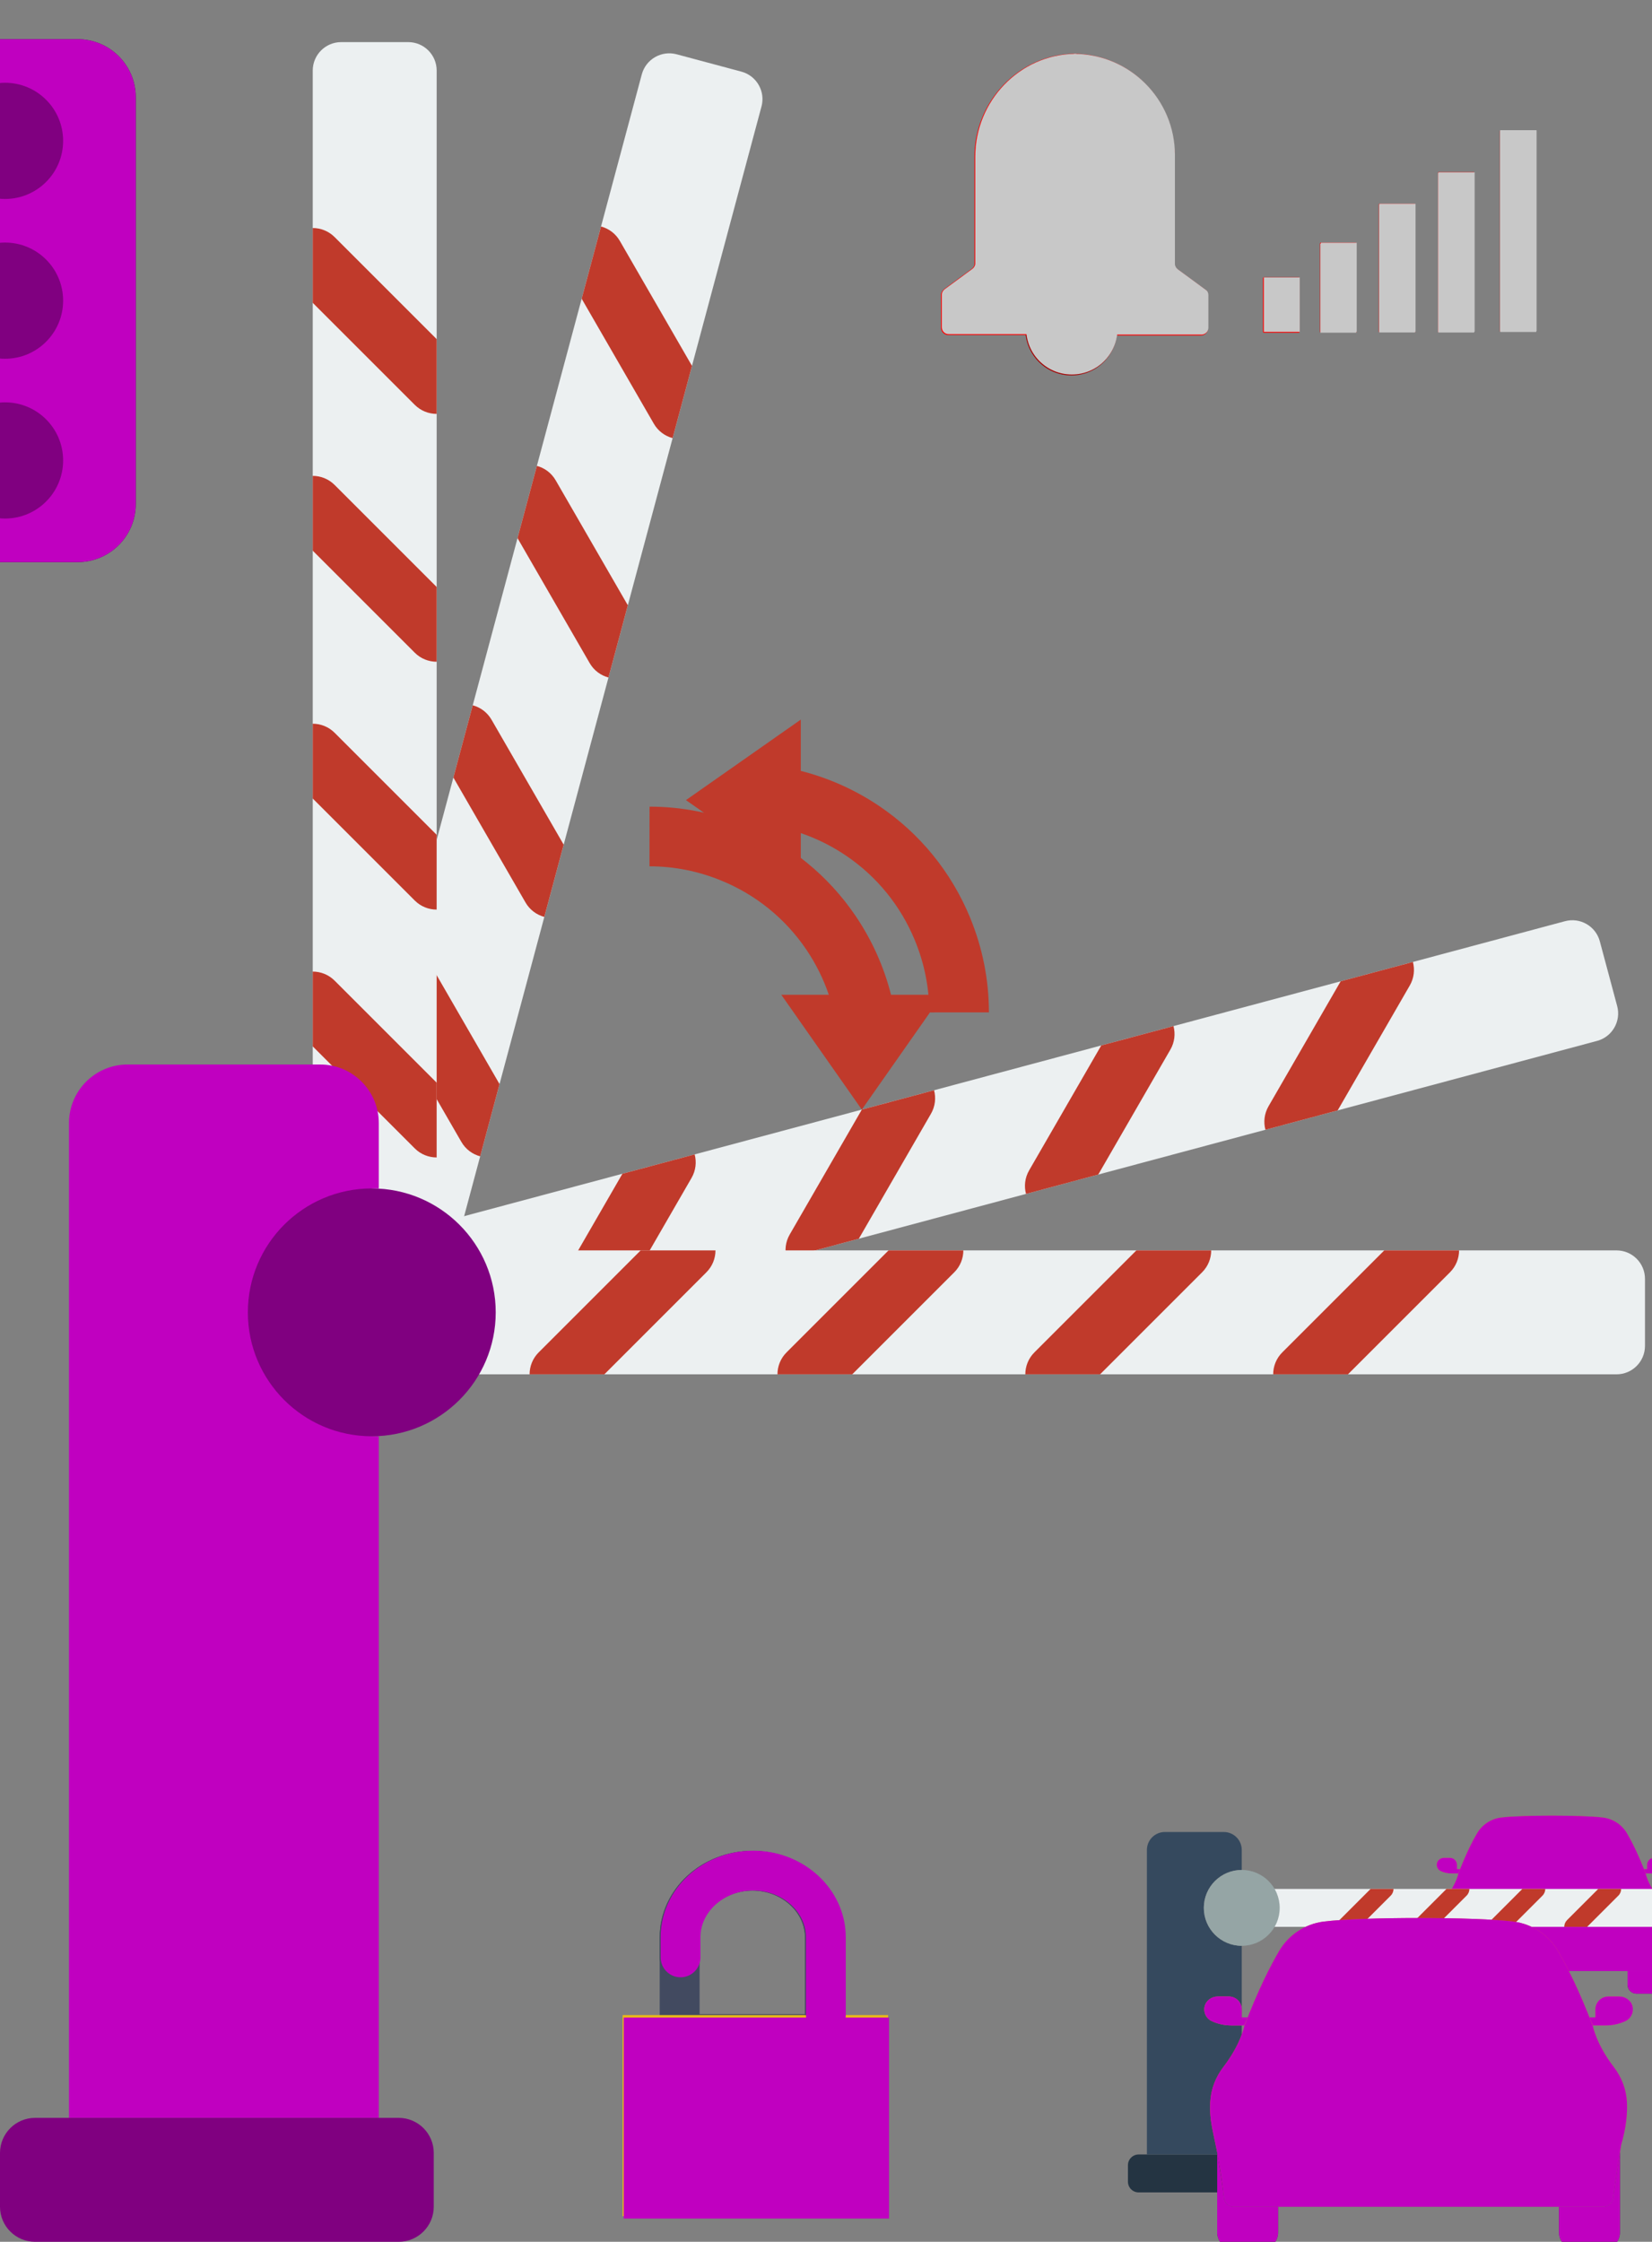 <?xml version="1.0" encoding="UTF-8" standalone="no"?>
<!-- Created with Inkscape (http://www.inkscape.org/) -->

<svg
   xmlns:dc="http://purl.org/dc/elements/1.1/"
   xmlns:cc="http://creativecommons.org/ns#"
   xmlns:rdf="http://www.w3.org/1999/02/22-rdf-syntax-ns#"
   xmlns:svg="http://www.w3.org/2000/svg"
   xmlns="http://www.w3.org/2000/svg"
   xmlns:xlink="http://www.w3.org/1999/xlink"
   xmlns:sodipodi="http://sodipodi.sourceforge.net/DTD/sodipodi-0.dtd"
   xmlns:inkscape="http://www.inkscape.org/namespaces/inkscape"
   width="124.537mm"
   height="169.005mm"
   viewBox="0 0 124.537 169.005"
   version="1.1"
   id="svg8"
   inkscape:version="0.92.4 (5da689c313, 2019-01-14)"
   sodipodi:docname="status.svg">
  <rect x="0" y="0" width="124.537" height="169.005" fill="#808080" stroke="none"/>
  <defs
     id="defs2">
    <linearGradient
       inkscape:collect="always"
       id="linearGradient2460">
      <stop
         style="stop-color:#f05228;stop-opacity:1;"
         offset="0"
         id="stop2456" />
      <stop
         style="stop-color:#f05228;stop-opacity:0;"
         offset="1"
         id="stop2458" />
    </linearGradient>
    <linearGradient
       inkscape:collect="always"
       xlink:href="#linearGradient2460"
       id="linearGradient2462-9-6"
       x1="63.402"
       y1="15.81"
       x2="83.522"
       y2="35.926"
       gradientUnits="userSpaceOnUse"
       gradientTransform="matrix(0.274,0,0,0.274,109.43,51.208)" />
  </defs>
  <sodipodi:namedview
     id="base"
     pagecolor="#ffffff"
     bordercolor="#666666"
     borderopacity="1.0"
     inkscape:pageopacity="0.0"
     inkscape:pageshadow="2"
     inkscape:zoom="1.4"
     inkscape:cx="-58.584564"
     inkscape:cy="275.21573"
     inkscape:document-units="mm"
     inkscape:current-layer="svg8"
     showgrid="false"
     inkscape:window-width="2560"
     inkscape:window-height="1387"
     inkscape:window-x="-8"
     inkscape:window-y="-8"
     inkscape:window-maximized="1"
     fit-margin-top="0"
     fit-margin-left="0"
     fit-margin-right="0"
     fit-margin-bottom="0" />
  <g
     inkscape:groupmode="layer"
     id="layer7"
     inkscape:label="DEFAULT"
     transform="translate(0.529,-2.025)">
    <g
       id="Position closing"
       transform="translate(127.323,-6.422)"
       style="display:inline">
      <path
         id="path1115-4"
         d="m -78.886,69.26 -0.003,4.498 c 1.863,0 3.688,0.365 5.429,1.082 2.609,1.072 4.818,2.868 6.392,5.194 0.72,1.064 1.289,2.209 1.696,3.408 h -3.582 l 6.07,8.657 6.07,-8.657 h -3.868 c -0.532,-2.101 -1.429,-4.106 -2.659,-5.927 -2.069,-3.061 -4.974,-5.424 -8.403,-6.837 -2.286,-0.939 -4.688,-1.418 -7.141,-1.418 z"
         inkscape:connector-curvature="0"
         style="fill:#c03a2b;fill-opacity:1;stroke-width:0.265" />
      <path
         inkscape:connector-curvature="0"
         style="fill:#ecf0f1;stroke-width:0.265"
         d="m -70.447,16.476 -25.438,94.937 -9.024,-2.418 25.438,-94.937 c 0.307,-1.146 1.483,-1.825 2.629,-1.518 l 4.878,1.307 c 1.146,0.307 1.825,1.483 1.518,2.629"
         id="path1355-1-0" />
      <path
         id="path1359-5-20"
         d="m -81.125,26.61 c -0.322,-0.558 -0.84,-0.934 -1.418,-1.088 l -1.459,5.446 5.438,9.42 c 0.322,0.558 0.84,0.934 1.418,1.088 l 1.459,-5.446 z"
         style="fill:#c03a2b;stroke-width:0.265"
         inkscape:connector-curvature="0" />
      <path
         id="path1361-3-2"
         d="m -85.961,44.658 c -0.322,-0.558 -0.84,-0.934 -1.418,-1.088 l -1.459,5.446 5.438,9.42 c 0.322,0.558 0.84,0.934 1.418,1.088 l 1.459,-5.446 z"
         style="fill:#c03a2b;stroke-width:0.265"
         inkscape:connector-curvature="0" />
      <path
         id="path1363-1-9"
         d="m -90.797,62.706 c -0.322,-0.558 -0.84,-0.934 -1.418,-1.088 l -1.459,5.446 5.438,9.42 c 0.322,0.558 0.84,0.934 1.418,1.088 l 1.459,-5.446 z"
         style="fill:#c03a2b;stroke-width:0.265"
         inkscape:connector-curvature="0" />
      <path
         id="path1365-6-1"
         d="m -95.633,80.755 c -0.322,-0.558 -0.84,-0.934 -1.418,-1.088 l -1.459,5.446 5.438,9.42 c 0.322,0.558 0.84,0.934 1.418,1.088 l 1.459,-5.446 z"
         style="fill:#c03a2b;stroke-width:0.265"
         inkscape:connector-curvature="0" />
    </g>
    <g
       id="Position opening"
       style="display:inline"
       transform="translate(134.759,-13.113)">
      <path
         style="fill:#c03a2b;fill-opacity:1;stroke-width:0.265"
         inkscape:connector-curvature="0"
         d="m -60.738,91.46 -4.498,0.003 c 0,-1.863 -0.365,-3.688 -1.082,-5.429 -1.072,-2.609 -2.868,-4.818 -5.194,-6.392 -1.064,-0.72 -2.209,-1.289 -3.408,-1.696 v 3.582 l -8.657,-6.07 8.657,-6.07 v 3.868 c 2.101,0.532 4.106,1.429 5.927,2.659 3.061,2.069 5.424,4.974 6.837,8.403 0.939,2.286 1.418,4.688 1.418,7.141 z"
         id="path1115-4-0" />
      <path
         inkscape:connector-curvature="0"
         style="fill:#ecf0f1;stroke-width:0.265"
         d="m -14.895,93.611 -94.937,25.438 -2.418,-9.024 94.937,-25.438 c 1.146,-0.307 2.322,0.372 2.629,1.518 l 1.307,4.878 c 0.307,1.146 -0.372,2.322 -1.518,2.629"
         id="path1355-1-3-9" />
      <path
         id="path1359-5-2-4"
         d="m -29.01,89.431 c 0.322,-0.558 0.388,-1.195 0.234,-1.772 l -5.446,1.459 -5.438,9.42 c -0.322,0.558 -0.388,1.195 -0.234,1.772 l 5.446,-1.459 z"
         style="fill:#c03a2b;stroke-width:0.265"
         inkscape:connector-curvature="0" />
      <path
         id="path1361-3-4-0"
         d="m -47.058,94.267 c 0.322,-0.558 0.388,-1.195 0.234,-1.772 l -5.446,1.459 -5.438,9.42 c -0.322,0.558 -0.388,1.194 -0.234,1.772 l 5.446,-1.459 z"
         style="fill:#c03a2b;stroke-width:0.265"
         inkscape:connector-curvature="0" />
      <path
         id="path1363-1-0-8"
         d="m -65.107,99.103 c 0.322,-0.558 0.388,-1.195 0.234,-1.772 l -5.446,1.459 -5.438,9.42 c -0.322,0.558 -0.388,1.194 -0.234,1.772 l 5.446,-1.459 z"
         style="fill:#c03a2b;stroke-width:0.265"
         inkscape:connector-curvature="0" />
      <path
         id="path1365-6-8-5"
         d="m -83.155,103.939 c 0.322,-0.558 0.388,-1.194 0.234,-1.772 l -5.446,1.459 -5.438,9.42 c -0.322,0.558 -0.388,1.194 -0.234,1.772 l 5.446,-1.459 z"
         style="fill:#c03a2b;stroke-width:0.265"
         inkscape:connector-curvature="0" />
    </g>
    <g
       style="display:inline"
       id="Position down"
       transform="rotate(90,-4.297,135.157)">
      <path
         inkscape:connector-curvature="0"
         style="fill:#ecf0f1;stroke-width:0.265"
         d="m -33.821,9.529 v 98.286 h -9.342 V 9.528 c 0,-1.186 0.96,-2.147 2.147,-2.147 h 5.05 c 1.186,2.6e-4 2.146,0.96 2.146,2.147"
         id="path1355-1-3" />
      <path
         id="path1359-5-2"
         d="m -41.513,22.08 c -0.455,-0.455 -1.053,-0.684 -1.651,-0.684 v 5.638 l 7.691,7.691 c 0.455,0.455 1.053,0.684 1.651,0.684 v -5.638 z"
         style="fill:#c03a2b;stroke-width:0.265"
         inkscape:connector-curvature="0" />
      <path
         id="path1361-3-4"
         d="m -41.513,40.766 c -0.455,-0.455 -1.053,-0.684 -1.651,-0.684 v 5.638 l 7.691,7.691 c 0.455,0.455 1.053,0.684 1.651,0.684 V 48.457 Z"
         style="fill:#c03a2b;stroke-width:0.265"
         inkscape:connector-curvature="0" />
      <path
         id="path1363-1-0"
         d="m -41.513,59.45 c -0.455,-0.455 -1.053,-0.684 -1.651,-0.684 v 5.638 l 7.691,7.691 c 0.455,0.455 1.053,0.684 1.651,0.684 v -5.638 z"
         style="fill:#c03a2b;stroke-width:0.265"
         inkscape:connector-curvature="0" />
      <path
         id="path1365-6-8"
         d="m -41.513,78.136 c -0.455,-0.455 -1.053,-0.684 -1.651,-0.684 v 5.638 l 7.691,7.691 c 0.455,0.455 1.053,0.684 1.651,0.684 v -5.638 z"
         style="fill:#c03a2b;stroke-width:0.265"
         inkscape:connector-curvature="0" />
    </g>
    <g
       style="display:inline"
       id="Position up"
       transform="translate(66.21,-2.181)">
      <path
         inkscape:connector-curvature="0"
         style="fill:#ecf0f1;stroke-width:0.265"
         d="m -33.821,9.529 v 98.286 h -9.342 V 9.528 c 0,-1.186 0.96,-2.147 2.147,-2.147 h 5.05 c 1.186,2.6e-4 2.146,0.96 2.146,2.147"
         id="path1355-1" />
      <path
         id="path1359-5"
         d="m -41.513,22.08 c -0.455,-0.455 -1.053,-0.684 -1.651,-0.684 v 5.638 l 7.691,7.691 c 0.455,0.455 1.053,0.684 1.651,0.684 v -5.638 z"
         style="fill:#c03a2b;stroke-width:0.265"
         inkscape:connector-curvature="0" />
      <path
         id="path1361-3"
         d="m -41.513,40.766 c -0.455,-0.455 -1.053,-0.684 -1.651,-0.684 v 5.638 l 7.691,7.691 c 0.455,0.455 1.053,0.684 1.651,0.684 V 48.457 Z"
         style="fill:#c03a2b;stroke-width:0.265"
         inkscape:connector-curvature="0" />
      <path
         id="path1363-1"
         d="m -41.513,59.45 c -0.455,-0.455 -1.053,-0.684 -1.651,-0.684 v 5.638 l 7.691,7.691 c 0.455,0.455 1.053,0.684 1.651,0.684 v -5.638 z"
         style="fill:#c03a2b;stroke-width:0.265"
         inkscape:connector-curvature="0" />
      <path
         id="path1365-6"
         d="m -41.513,78.136 c -0.455,-0.455 -1.053,-0.684 -1.651,-0.684 v 5.638 l 7.691,7.691 c 0.455,0.455 1.053,0.684 1.651,0.684 v -5.638 z"
         style="fill:#c03a2b;stroke-width:0.265"
         inkscape:connector-curvature="0" />
    </g>
    <path
       id="Barrier base 1"
       d="m 18.685,100.962 c 0,-5.159 4.183,-9.342 9.342,-9.342 v -4.924 c 0,-2.441 -1.978,-4.419 -4.419,-4.419 H 9.09 c -2.441,0 -4.419,1.978 -4.419,4.419 V 161.688 H 28.028 v -51.384 c -5.159,0 -9.342,-4.183 -9.342,-9.342"
       inkscape:connector-curvature="0"
       style="display:inline;fill:#c000c0" />
    <path
       d="m 27.499,91.619 c -5.159,0 -9.343,4.183 -9.343,9.343 0,5.159 4.183,9.342 9.343,9.342 5.159,0 9.342,-4.183 9.342,-9.342 0,-5.159 -4.183,-9.343 -9.342,-9.343 z M 2.115,161.688 c -1.46,0 -2.644,1.185 -2.644,2.644 v 4.055 c 0,1.46 1.184,2.644 2.644,2.644 H 29.526 c 1.46,0 2.644,-1.184 2.644,-2.644 v -4.055 c 0,-1.46 -1.185,-2.644 -2.644,-2.644 z"
       id="Barrier base 2"
       inkscape:connector-curvature="0"
       style="display:inline;fill:#800080" />
    <g
       transform="matrix(0.772,0,0,0.772,24.355,1.477)"
       id="Alarm5"
       style="display:inline;stroke-width:1.296">
      <path
         id="path1767"
         d="m 67.891,32.862 c 0,2.47 1.992,4.462 4.462,4.462 2.47,0 4.462,-1.992 4.462,-4.462 z"
         style="fill:#a40000;fill-opacity:1;stroke-width:0.086"
         inkscape:connector-curvature="0" />
      <path
         id="path1763"
         d="m 72.644,6.009 c -5.419,0.08 -9.722,4.622 -9.722,10.04 v 10.439 c 0,0.199 -0.12,0.398 -0.279,0.518 l -2.709,1.992 c -0.159,0.12 -0.279,0.319 -0.279,0.518 v 3.187 c 0,0.359 0.279,0.677 0.677,0.677 H 72.803 V 6.009 c -0.04,0 -0.12,0 -0.159,0 z"
         style="fill:#ff0000;fill-opacity:1;stroke-width:0.086"
         inkscape:connector-curvature="0" />
      <path
         id="path1765"
         d="m 85.407,29.039 -2.709,-1.992 c -0.159,-0.12 -0.279,-0.319 -0.279,-0.518 V 15.891 c 0,-5.459 -4.423,-9.881 -9.881,-9.881 V 33.422 h 12.471 c 0.359,0 0.677,-0.279 0.677,-0.677 v -3.187 c 0,-0.199 -0.08,-0.398 -0.279,-0.518 z"
         style="fill:#ff0000;fill-opacity:1;stroke-width:0.086"
         inkscape:connector-curvature="0" />
      <rect
         y="27.843"
         x="91.101"
         height="5.311"
         width="3.506"
         id="rect1895"
         style="fill:#ff0000;fill-opacity:1;fill-rule:evenodd;stroke:none;stroke-width:1.202;stroke-miterlimit:4;stroke-dasharray:none;stroke-opacity:1" />
      <rect
         y="24.453"
         x="96.666"
         height="8.7"
         width="3.506"
         id="rect1895-1"
         style="fill:#ff0000;fill-opacity:1;fill-rule:evenodd;stroke:none;stroke-width:1.253;stroke-miterlimit:4;stroke-dasharray:none;stroke-opacity:1" />
      <rect
         y="20.653"
         x="102.411"
         height="12.479"
         width="3.506"
         id="rect1895-1-4"
         style="fill:#ff0000;fill-opacity:1;fill-rule:evenodd;stroke:none;stroke-width:1.246;stroke-miterlimit:4;stroke-dasharray:none;stroke-opacity:1" />
      <rect
         y="17.578"
         x="108.181"
         height="15.558"
         width="3.506"
         id="rect1895-1-4-9"
         style="fill:#ff0000;fill-opacity:1;fill-rule:evenodd;stroke:none;stroke-width:1.202;stroke-miterlimit:4;stroke-dasharray:none;stroke-opacity:1" />
      <rect
         y="13.477"
         x="114.231"
         height="19.606"
         width="3.506"
         id="rect1895-1-4-9-2"
         style="fill:#ff0000;fill-opacity:1;fill-rule:evenodd;stroke:none;stroke-width:1.202;stroke-miterlimit:4;stroke-dasharray:none;stroke-opacity:1" />
    </g>
    <g
       id="Alarm4"
       transform="matrix(0.772,0,0,0.772,-44.465,9.264)"
       style="display:inline;stroke-width:1.296">
      <path
         id="path1767-2"
         d="m 157.071,22.72 c 0,2.47 1.992,4.462 4.462,4.462 2.47,0 4.462,-1.992 4.462,-4.462 z"
         style="fill:#a40000;fill-opacity:1;stroke-width:0.086"
         inkscape:connector-curvature="0" />
      <path
         id="path1763-0"
         d="m 161.823,-4.133 c -5.419,0.08 -9.722,4.622 -9.722,10.04 v 10.439 c 0,0.199 -0.12,0.398 -0.279,0.518 l -2.709,1.992 c -0.159,0.12 -0.279,0.319 -0.279,0.518 v 3.187 c 0,0.359 0.279,0.677 0.677,0.677 h 12.471 V -4.133 c -0.04,0 -0.12,0 -0.159,0 z"
         style="fill:#ff0000;fill-opacity:1;stroke-width:0.086"
         inkscape:connector-curvature="0" />
      <path
         id="path1765-2"
         d="m 174.586,18.896 -2.709,-1.992 c -0.159,-0.12 -0.279,-0.319 -0.279,-0.518 V 5.748 c 0,-5.459 -4.423,-9.881 -9.881,-9.881 V 23.279 h 12.471 c 0.359,0 0.677,-0.279 0.677,-0.677 v -3.187 c 0,-0.199 -0.08,-0.398 -0.279,-0.518 z"
         style="fill:#ff0000;fill-opacity:1;stroke-width:0.086"
         inkscape:connector-curvature="0" />
      <rect
         y="17.7"
         x="180.281"
         height="5.311"
         width="3.506"
         id="rect1895-14"
         style="fill:#ff0000;fill-opacity:1;fill-rule:evenodd;stroke:none;stroke-width:1.202;stroke-miterlimit:4;stroke-dasharray:none;stroke-opacity:1" />
      <rect
         y="14.31"
         x="185.845"
         height="8.7"
         width="3.506"
         id="rect1895-1-8"
         style="fill:#ff0000;fill-opacity:1;fill-rule:evenodd;stroke:none;stroke-width:1.253;stroke-miterlimit:4;stroke-dasharray:none;stroke-opacity:1" />
      <rect
         y="10.511"
         x="191.59"
         height="12.479"
         width="3.506"
         id="rect1895-1-4-94"
         style="fill:#ff0000;fill-opacity:1;fill-rule:evenodd;stroke:none;stroke-width:1.246;stroke-miterlimit:4;stroke-dasharray:none;stroke-opacity:1" />
      <rect
         y="7.435"
         x="197.361"
         height="15.558"
         width="3.506"
         id="rect1895-1-4-9-6"
         style="fill:#ff0000;fill-opacity:1;fill-rule:evenodd;stroke:none;stroke-width:1.202;stroke-miterlimit:4;stroke-dasharray:none;stroke-opacity:1" />
      <rect
         y="3.335"
         x="203.41"
         height="19.606"
         width="3.506"
         id="rect1895-1-4-9-2-0"
         style="fill:#c8c8c8;fill-opacity:1;fill-rule:evenodd;stroke:none;stroke-width:1.202;stroke-miterlimit:4;stroke-dasharray:none;stroke-opacity:1" />
    </g>
    <g
       id="Alarm3"
       transform="matrix(0.772,0,0,0.772,-44.318,-23.073)"
       style="display:inline;stroke-width:1.296">
      <path
         id="path1767-2-3"
         d="m 156.882,64.675 c 0,2.47 1.992,4.462 4.462,4.462 2.47,0 4.462,-1.992 4.462,-4.462 z"
         style="fill:#a40000;fill-opacity:1;stroke-width:0.086"
         inkscape:connector-curvature="0" />
      <path
         id="path1763-0-3"
         d="m 161.634,37.822 c -5.419,0.08 -9.722,4.622 -9.722,10.04 v 10.439 c 0,0.199 -0.12,0.398 -0.279,0.518 l -2.709,1.992 c -0.159,0.12 -0.279,0.319 -0.279,0.518 v 3.187 c 0,0.359 0.279,0.677 0.677,0.677 h 12.471 V 37.822 c -0.04,0 -0.12,0 -0.159,0 z"
         style="fill:#ff0000;fill-opacity:1;stroke-width:0.086"
         inkscape:connector-curvature="0" />
      <path
         id="path1765-2-0"
         d="m 174.397,60.852 -2.709,-1.992 c -0.159,-0.12 -0.279,-0.319 -0.279,-0.518 V 47.703 c 0,-5.459 -4.423,-9.881 -9.881,-9.881 v 27.412 h 12.471 c 0.359,0 0.677,-0.279 0.677,-0.677 v -3.187 c 0,-0.199 -0.08,-0.398 -0.279,-0.518 z"
         style="fill:#ff0000;fill-opacity:1;stroke-width:0.086"
         inkscape:connector-curvature="0" />
      <rect
         y="59.655"
         x="180.092"
         height="5.311"
         width="3.506"
         id="rect1895-14-1"
         style="fill:#ff0000;fill-opacity:1;fill-rule:evenodd;stroke:none;stroke-width:1.202;stroke-miterlimit:4;stroke-dasharray:none;stroke-opacity:1" />
      <rect
         y="56.266"
         x="185.656"
         height="8.7"
         width="3.506"
         id="rect1895-1-8-4"
         style="fill:#ff0000;fill-opacity:1;fill-rule:evenodd;stroke:none;stroke-width:1.253;stroke-miterlimit:4;stroke-dasharray:none;stroke-opacity:1" />
      <rect
         y="52.466"
         x="191.401"
         height="12.479"
         width="3.506"
         id="rect1895-1-4-94-2"
         style="fill:#ff0000;fill-opacity:1;fill-rule:evenodd;stroke:none;stroke-width:1.246;stroke-miterlimit:4;stroke-dasharray:none;stroke-opacity:1" />
      <rect
         y="49.39"
         x="197.172"
         height="15.558"
         width="3.506"
         id="rect1895-1-4-9-6-9"
         style="fill:#c8c8c8;fill-opacity:1;fill-rule:evenodd;stroke:none;stroke-width:1.202;stroke-miterlimit:4;stroke-dasharray:none;stroke-opacity:1" />
      <rect
         y="45.29"
         x="203.221"
         height="19.606"
         width="3.506"
         id="rect1895-1-4-9-2-0-7"
         style="fill:#c8c8c8;fill-opacity:1;fill-rule:evenodd;stroke:none;stroke-width:1.202;stroke-miterlimit:4;stroke-dasharray:none;stroke-opacity:1" />
    </g>
    <g
       id="Alarm2"
       transform="matrix(0.772,0,0,0.772,-46.215,-54.323)"
       style="display:inline;stroke-width:1.296">
      <path
         id="path1767-2-3-8"
         d="m 159.339,105.118 c 0,2.47 1.992,4.462 4.462,4.462 2.47,0 4.462,-1.992 4.462,-4.462 z"
         style="fill:#a40000;fill-opacity:1;stroke-width:0.086"
         inkscape:connector-curvature="0" />
      <path
         id="path1763-0-3-9"
         d="m 164.091,78.266 c -5.419,0.08 -9.722,4.622 -9.722,10.04 v 10.439 c 0,0.199 -0.12,0.398 -0.279,0.518 l -2.709,1.992 c -0.159,0.12 -0.279,0.319 -0.279,0.518 v 3.187 c 0,0.359 0.279,0.677 0.677,0.677 h 12.471 V 78.266 c -0.04,0 -0.12,0 -0.159,0 z"
         style="fill:#ff0000;fill-opacity:1;stroke-width:0.086"
         inkscape:connector-curvature="0" />
      <path
         id="path1765-2-0-2"
         d="m 176.854,101.295 -2.709,-1.992 c -0.159,-0.12 -0.279,-0.319 -0.279,-0.518 V 88.147 c 0,-5.459 -4.423,-9.881 -9.881,-9.881 v 27.412 h 12.471 c 0.359,0 0.677,-0.279 0.677,-0.677 v -3.187 c 0,-0.199 -0.08,-0.398 -0.279,-0.518 z"
         style="fill:#ff0000;fill-opacity:1;stroke-width:0.086"
         inkscape:connector-curvature="0" />
      <rect
         y="100.099"
         x="182.549"
         height="5.311"
         width="3.506"
         id="rect1895-14-1-2"
         style="fill:#ff0000;fill-opacity:1;fill-rule:evenodd;stroke:none;stroke-width:1.202;stroke-miterlimit:4;stroke-dasharray:none;stroke-opacity:1" />
      <rect
         y="96.709"
         x="188.113"
         height="8.7"
         width="3.506"
         id="rect1895-1-8-4-0"
         style="fill:#ff0000;fill-opacity:1;fill-rule:evenodd;stroke:none;stroke-width:1.253;stroke-miterlimit:4;stroke-dasharray:none;stroke-opacity:1" />
      <rect
         y="92.91"
         x="193.858"
         height="12.479"
         width="3.506"
         id="rect1895-1-4-94-2-9"
         style="fill:#c8c8c8;fill-opacity:1;fill-rule:evenodd;stroke:none;stroke-width:1.246;stroke-miterlimit:4;stroke-dasharray:none;stroke-opacity:1" />
      <rect
         y="89.834"
         x="199.628"
         height="15.558"
         width="3.506"
         id="rect1895-1-4-9-6-9-4"
         style="fill:#c8c8c8;fill-opacity:1;fill-rule:evenodd;stroke:none;stroke-width:1.202;stroke-miterlimit:4;stroke-dasharray:none;stroke-opacity:1" />
      <rect
         y="85.734"
         x="205.678"
         height="19.606"
         width="3.506"
         id="rect1895-1-4-9-2-0-7-5"
         style="fill:#c8c8c8;fill-opacity:1;fill-rule:evenodd;stroke:none;stroke-width:1.202;stroke-miterlimit:4;stroke-dasharray:none;stroke-opacity:1" />
    </g>
    <g
       id="Alarm1"
       transform="matrix(0.772,0,0,0.772,-46.36,-86.951)"
       style="display:inline;stroke-width:1.296">
      <path
         id="path1767-2-3-2"
         d="m 159.528,147.452 c 0,2.47 1.992,4.462 4.462,4.462 2.47,0 4.462,-1.992 4.462,-4.462 z"
         style="fill:#a40000;fill-opacity:1;stroke-width:0.086"
         inkscape:connector-curvature="0" />
      <path
         id="path1763-0-3-0"
         d="m 164.28,120.599 c -5.419,0.08 -9.722,4.622 -9.722,10.04 v 10.439 c 0,0.199 -0.12,0.398 -0.279,0.518 l -2.709,1.992 c -0.159,0.12 -0.279,0.319 -0.279,0.518 v 3.187 c 0,0.359 0.279,0.677 0.677,0.677 h 12.471 v -27.372 c -0.04,0 -0.12,0 -0.159,0 z"
         style="fill:#ff0000;fill-opacity:1;stroke-width:0.086"
         inkscape:connector-curvature="0" />
      <path
         id="path1765-2-0-27"
         d="m 177.043,143.628 -2.709,-1.992 c -0.159,-0.12 -0.279,-0.319 -0.279,-0.518 v -10.638 c 0,-5.459 -4.423,-9.881 -9.881,-9.881 v 27.412 h 12.471 c 0.359,0 0.677,-0.279 0.677,-0.677 v -3.187 c 0,-0.199 -0.08,-0.398 -0.279,-0.518 z"
         style="fill:#ff0000;fill-opacity:1;stroke-width:0.086"
         inkscape:connector-curvature="0" />
      <rect
         y="142.432"
         x="182.738"
         height="5.311"
         width="3.506"
         id="rect1895-14-1-6"
         style="fill:#ff0000;fill-opacity:1;fill-rule:evenodd;stroke:none;stroke-width:1.202;stroke-miterlimit:4;stroke-dasharray:none;stroke-opacity:1" />
      <rect
         y="139.043"
         x="188.302"
         height="8.7"
         width="3.506"
         id="rect1895-1-8-4-4"
         style="fill:#c8c8c8;fill-opacity:1;fill-rule:evenodd;stroke:none;stroke-width:1.253;stroke-miterlimit:4;stroke-dasharray:none;stroke-opacity:1" />
      <rect
         y="135.243"
         x="194.047"
         height="12.479"
         width="3.506"
         id="rect1895-1-4-94-2-0"
         style="fill:#c8c8c8;fill-opacity:1;fill-rule:evenodd;stroke:none;stroke-width:1.246;stroke-miterlimit:4;stroke-dasharray:none;stroke-opacity:1" />
      <rect
         y="132.167"
         x="199.817"
         height="15.558"
         width="3.506"
         id="rect1895-1-4-9-6-9-48"
         style="fill:#c8c8c8;fill-opacity:1;fill-rule:evenodd;stroke:none;stroke-width:1.202;stroke-miterlimit:4;stroke-dasharray:none;stroke-opacity:1" />
      <rect
         y="128.067"
         x="205.867"
         height="19.606"
         width="3.506"
         id="rect1895-1-4-9-2-0-7-56"
         style="fill:#c8c8c8;fill-opacity:1;fill-rule:evenodd;stroke:none;stroke-width:1.202;stroke-miterlimit:4;stroke-dasharray:none;stroke-opacity:1" />
    </g>
    <g
       id="Alarm0"
       transform="matrix(0.772,0,0,0.772,24.416,1.446)"
       style="display:inline;fill:#c8c8c8;fill-opacity:1;stroke-width:1.296">
      <path
         id="path1767-7"
         d="m 67.891,32.862 c 0,2.47 1.992,4.462 4.462,4.462 2.47,0 4.462,-1.992 4.462,-4.462 z"
         style="fill:#c8c8c8;fill-opacity:1;stroke-width:0.086"
         inkscape:connector-curvature="0" />
      <path
         id="path1763-7"
         d="m 72.644,6.009 c -5.419,0.08 -9.722,4.622 -9.722,10.04 v 10.439 c 0,0.199 -0.12,0.398 -0.279,0.518 l -2.709,1.992 c -0.159,0.12 -0.279,0.319 -0.279,0.518 v 3.187 c 0,0.359 0.279,0.677 0.677,0.677 H 72.803 V 6.009 c -0.04,0 -0.12,0 -0.159,0 z"
         style="fill:#c8c8c8;fill-opacity:1;stroke-width:0.086"
         inkscape:connector-curvature="0" />
      <path
         id="path1765-5"
         d="m 85.407,29.039 -2.709,-1.992 c -0.159,-0.12 -0.279,-0.319 -0.279,-0.518 V 15.891 c 0,-5.459 -4.423,-9.881 -9.881,-9.881 V 33.422 h 12.471 c 0.359,0 0.677,-0.279 0.677,-0.677 v -3.187 c 0,-0.199 -0.08,-0.398 -0.279,-0.518 z"
         style="fill:#c8c8c8;fill-opacity:1;stroke-width:0.086"
         inkscape:connector-curvature="0" />
      <rect
         y="27.843"
         x="91.101"
         height="5.311"
         width="3.506"
         id="rect1895-4"
         style="fill:#c8c8c8;fill-opacity:1;fill-rule:evenodd;stroke:none;stroke-width:1.202;stroke-miterlimit:4;stroke-dasharray:none;stroke-opacity:1" />
      <rect
         y="24.453"
         x="96.666"
         height="8.7"
         width="3.506"
         id="rect1895-1-2"
         style="fill:#c8c8c8;fill-opacity:1;fill-rule:evenodd;stroke:none;stroke-width:1.253;stroke-miterlimit:4;stroke-dasharray:none;stroke-opacity:1" />
      <rect
         y="20.653"
         x="102.411"
         height="12.479"
         width="3.506"
         id="rect1895-1-4-8"
         style="fill:#c8c8c8;fill-opacity:1;fill-rule:evenodd;stroke:none;stroke-width:1.246;stroke-miterlimit:4;stroke-dasharray:none;stroke-opacity:1" />
      <rect
         y="17.578"
         x="108.181"
         height="15.558"
         width="3.506"
         id="rect1895-1-4-9-9"
         style="fill:#c8c8c8;fill-opacity:1;fill-rule:evenodd;stroke:none;stroke-width:1.202;stroke-miterlimit:4;stroke-dasharray:none;stroke-opacity:1" />
      <rect
         y="13.477"
         x="114.231"
         height="19.606"
         width="3.506"
         id="rect1895-1-4-9-2-1"
         style="fill:#c8c8c8;fill-opacity:1;fill-rule:evenodd;stroke:none;stroke-width:1.202;stroke-miterlimit:4;stroke-dasharray:none;stroke-opacity:1" />
    </g>
    <g
       id="Lock lock"
       transform="matrix(0.9,0,0,0.895,3.684,16.542)"
       style="display:inline">
      <path
         id="path970-8"
         d="m 52.247,155.115 v -8.149 c 0,-3.086 2.738,-5.61 6.085,-5.61 v 0 c 3.347,0 6.085,2.524 6.085,5.61 v 8.149 z"
         style="fill:none;stroke:#424a60;stroke-width:3.343;stroke-linecap:round;stroke-miterlimit:10;stroke-dasharray:none"
         inkscape:connector-curvature="0" />
      <rect
         id="rect972-1"
         height="16.933"
         width="22.225"
         style="fill:#ebba16;stroke-width:0.59"
         y="153.528"
         x="47.485" />
      <path
         id="path974-7"
         d="m 58.597,164.111 v 0 c -0.873,0 -1.587,-0.714 -1.587,-1.587 v -3.175 c 0,-0.873 0.714,-1.587 1.587,-1.587 v 0 c 0.873,0 1.587,0.714 1.587,1.587 v 3.175 c 0,0.873 -0.714,1.587 -1.587,1.587 z"
         style="fill:#424a60;stroke-width:0.59"
         inkscape:connector-curvature="0" />
    </g>
    <g
       id="Lock unlock"
       transform="matrix(0.9,0,0,0.895,-27.273,16.542)"
       style="display:inline">
      <path
         id="path904-4"
         d="m 86.643,148.67 v -1.703 c 0,-3.086 2.738,-5.61 6.085,-5.61 v 0 c 3.347,0 6.085,2.524 6.085,5.61 v 6.561"
         style="fill:none;stroke:#424a60;stroke-width:3.343;stroke-linecap:round;stroke-miterlimit:10;stroke-dasharray:none"
         inkscape:connector-curvature="0" />
      <rect
         id="rect906-0"
         height="16.933"
         width="22.225"
         style="fill:#ebba16;fill-opacity:1;stroke-width:0.59"
         y="153.528"
         x="81.881" />
      <path
         id="path908-5"
         d="m 92.993,164.111 v 0 c -0.873,0 -1.587,-0.714 -1.587,-1.587 v -3.175 c 0,-0.873 0.714,-1.587 1.587,-1.587 v 0 c 0.873,0 1.587,0.714 1.587,1.587 v 3.175 c 0,0.873 -0.714,1.587 -1.587,1.587 z"
         style="fill:#424a60;stroke-width:0.59"
         inkscape:connector-curvature="0" />
    </g>
    <g
       id="Lock unknown"
       transform="translate(-13.807,-35.454)"
       style="display:inline">
      <path
         id="path904-4-9"
         d="m 64.582,185.044 v -1.524 c 0,-2.761 2.465,-5.02 5.477,-5.02 v 0 c 3.012,0 5.477,2.259 5.477,5.02 v 5.871"
         style="fill:none;stroke:#c000c0;stroke-width:3;stroke-linecap:round"
         inkscape:connector-curvature="0" />
      <rect
         id="rect906-0-9"
         height="15.153"
         width="20.003"
         style="fill:#c000c0;fill-opacity:1;stroke-width:0.529"
         y="189.58"
         x="60.296" />
    </g>
    <g
       id="Traffic light base"
       transform="matrix(0.077,0,0,0.077,-19.862,4.979)"
       style="display:inline">
      <path
         id="Traffic light background"
         style="fill:#292f33"
         d="M 384,455.111 C 384,486.529 358.527,512 327.111,512 H 184.889 C 153.471,512 128,486.527 128,455.111 V 56.889 C 128,25.472 153.472,0 184.889,0 H 327.111 C 358.529,0 384,25.472 384,56.889 Z"
         inkscape:connector-curvature="0" />
      <path
         id="path1011"
         style="fill:#666666"
         d="m 255.978,355.555 c 31.431,0 56.902,25.473 56.902,56.889 0,31.416 -25.473,56.889 -56.902,56.889 -31.416,0 -56.889,-25.473 -56.889,-56.889 0,-31.416 25.473,-56.889 56.889,-56.889"
         inkscape:connector-curvature="0"
         inkscape:label="Traffic light base green" />
      <path
         id="path1013"
         style="fill:#666666"
         d="m 255.978,199.111 c 31.431,0 56.902,25.473 56.902,56.889 0,31.416 -25.473,56.889 -56.902,56.889 -31.416,0 -56.889,-25.473 -56.889,-56.889 0,-31.416 25.473,-56.889 56.889,-56.889"
         inkscape:connector-curvature="0"
         inkscape:label="Traffic light base yellow" />
      <path
         id="path1015"
         style="fill:#666666"
         d="m 255.978,42.666 c 31.431,0 56.902,25.472 56.902,56.889 0,31.417 -25.473,56.889 -56.902,56.889 -31.416,0 -56.889,-25.473 -56.889,-56.889 0,-31.416 25.473,-56.889 56.889,-56.889"
         inkscape:connector-curvature="0"
         inkscape:label="Traffic light base red" />
    </g>
    <path
       inkscape:connector-curvature="0"
       d="m -0.167,8.262 c 2.418,0 4.378,1.96 4.378,4.377 0,2.417 -1.96,4.377 -4.378,4.377 -2.417,0 -4.377,-1.96 -4.377,-4.377 0,-2.417 1.96,-4.377 4.377,-4.377"
       style="display:inline;fill:#dd2e44;stroke-width:0.077"
       id="Traffic light red" />
    <path
       id="Traffic light yellow"
       style="display:inline;fill:#ffcc4d;stroke-width:0.077"
       d="m -0.167,20.299 c 2.418,0 4.378,1.96 4.378,4.377 0,2.417 -1.96,4.377 -4.378,4.377 -2.417,0 -4.377,-1.96 -4.377,-4.377 0,-2.417 1.96,-4.377 4.377,-4.377"
       inkscape:connector-curvature="0" />
    <path
       id="Traffic light green"
       style="display:inline;fill:#77b255;stroke-width:0.077"
       d="m -0.167,32.336 c 2.418,0 4.378,1.96 4.378,4.377 0,2.417 -1.96,4.377 -4.378,4.377 -2.417,0 -4.377,-1.96 -4.377,-4.377 0,-2.417 1.96,-4.377 4.377,-4.377"
       inkscape:connector-curvature="0" />
    <g
       id="Traffic light unknown"
       transform="matrix(0.077,0,0,0.077,-19.862,4.979)"
       style="display:inline">
      <path
         id="Traffic light background-2"
         style="fill:#c000c0;fill-opacity:1"
         d="M 384,455.111 C 384,486.529 358.527,512 327.111,512 H 184.889 C 153.471,512 128,486.527 128,455.111 V 56.889 C 128,25.472 153.472,0 184.889,0 H 327.111 C 358.529,0 384,25.472 384,56.889 Z"
         inkscape:connector-curvature="0"
         inkscape:label="Traffic light background unknown" />
      <path
         id="Traffic light green-9"
         style="fill:#800080;fill-opacity:1"
         d="m 255.978,355.555 c 31.431,0 56.902,25.473 56.902,56.889 0,31.416 -25.473,56.889 -56.902,56.889 -31.416,0 -56.889,-25.473 -56.889,-56.889 0,-31.416 25.473,-56.889 56.889,-56.889"
         inkscape:connector-curvature="0"
         inkscape:label="Traffic light green unknown" />
      <path
         id="Traffic light yellow-3"
         style="fill:#800080;fill-opacity:1"
         d="m 255.978,199.111 c 31.431,0 56.902,25.473 56.902,56.889 0,31.416 -25.473,56.889 -56.902,56.889 -31.416,0 -56.889,-25.473 -56.889,-56.889 0,-31.416 25.473,-56.889 56.889,-56.889"
         inkscape:connector-curvature="0"
         inkscape:label="Traffic light yellow unknown" />
      <path
         id="Traffic light red-3"
         style="fill:#800080;fill-opacity:1"
         d="m 255.978,42.666 c 31.431,0 56.902,25.472 56.902,56.889 0,31.417 -25.473,56.889 -56.902,56.889 -31.416,0 -56.889,-25.473 -56.889,-56.889 0,-31.416 25.473,-56.889 56.889,-56.889"
         inkscape:connector-curvature="0"
         inkscape:label="Traffic light red unknown" />
    </g>
    <g
       id="Loop input"
       transform="matrix(0.035,0,0,0.035,108.271,135.897)"
       style="display:inline">
      <path
         id="path2-2"
         d="m 475.613,299.086 c -0.729,-14.739 -6.206,-28.858 -15.205,-40.572 -20.294,-26.422 -24.25,-47.399 -24.25,-47.399 -15.934,-41.751 -30.099,-69.57 -40.51,-87.226 -10.954,-18.541 -29.898,-31.03 -51.262,-33.776 -42.961,-5.554 -177.23,-5.554 -220.191,0 -21.349,2.762 -40.293,15.251 -51.247,33.776 -10.411,17.656 -24.56,45.475 -40.51,87.226 0,0 -3.956,20.977 -24.25,47.399 -8.983,11.714 -14.476,25.833 -15.189,40.572 -1.536,31.977 7.727,39.005 16.012,111.368 0.652,5.694 5.461,9.976 11.202,9.976 h 428.203 c 5.741,0 10.55,-4.298 11.202,-9.976 2.327,-20.294 9.232,-61.456 9.232,-61.456 6.049,-20.464 7.368,-37.143 6.763,-49.912 z"
         style="fill:#e95353"
         inkscape:connector-curvature="0" />
      <path
         id="path4-8"
         d="m 427.143,209.44 c -12.567,-31.449 -25.383,-58.911 -38.136,-80.803 -9.666,-16.555 -26.717,-28.113 -45.583,-30.642 -43.055,-5.71 -175.476,-5.663 -218.221,0 -18.866,2.529 -35.918,14.088 -45.584,30.642 -12.924,22.171 -25.91,50.005 -38.291,80.803 128.403,10.1 257.396,10.1 385.815,0 z"
         style="fill:#168de2"
         inkscape:connector-curvature="0" />
      <path
         id="path6-6"
         d="m 408.913,245.807 c -4.903,1.536 -9.464,3.693 -13.281,5.834 -6.951,3.879 -14.088,7.494 -21.535,10.318 -12.35,4.686 -14.445,11.683 -14.445,11.683 -0.372,0.481 -0.729,0.962 -1.071,1.458 -9.371,13.917 2.932,32.442 19.549,30.084 24.033,-3.398 43.83,-10.364 53.884,-14.398 5.756,-2.312 10.255,-7.121 11.729,-13.157 0.14,-0.574 0.264,-1.148 0.372,-1.707 3.694,-19.921 -15.855,-36.15 -35.202,-30.115 z"
         style="fill:#ffffff"
         inkscape:connector-curvature="0" />
      <path
         id="path8-1"
         d="m 434.591,357.315 h -26.733 c -4.018,0 -6.035,4.856 -3.196,7.711 l 26.733,26.733 c 2.839,2.839 7.711,0.822 7.711,-3.196 v -26.733 c -0.001,-2.498 -2.018,-4.515 -4.515,-4.515 z"
         style="fill:#ffe21f"
         inkscape:connector-curvature="0" />
      <path
         id="path10-7"
         d="m 459.616,410.423 c -0.652,5.71 -5.477,10.007 -11.217,10.007 h -51.433 v 29.851 c 0,10.566 8.564,19.146 19.146,19.146 h 32.303 c 10.566,0 19.146,-8.564 19.146,-19.146 v -93.448 c -2.126,12.94 -6.253,38.804 -7.945,53.59 z"
         style="fill:#454545"
         inkscape:connector-curvature="0" />
      <path
         id="path12-9"
         d="m 482.176,188.541 c -1.552,-6.951 -8.083,-11.667 -15.205,-11.667 h -12.909 c -8.27,0 -14.972,6.703 -14.972,14.972 v 9.2 h -6.842 l 3.925,9.325 h 15.05 c 7.789,0 15.5,-1.676 22.575,-4.918 6.376,-2.917 9.945,-9.899 8.378,-16.912 z"
         style="fill:#ed6262"
         inkscape:connector-curvature="0" />
      <circle
         id="circle14"
         r="18.82"
         cy="269.918"
         cx="417.384"
         style="fill:#ffbd49" />
      <circle
         id="circle16"
         r="13.824"
         cy="284.766"
         cx="379.527"
         style="fill:#ffdb6f" />
      <polygon
         id="polygon18"
         points="336.021,292.963 160.452,292.963 138.839,255.324 357.634,255.324 "
         style="fill:#6f6f6f"
         transform="translate(-13.931,29.458)" />
      <path
         id="path20"
         d="m 110.014,275.1 c -0.326,-0.496 -0.683,-0.977 -1.071,-1.458 0,0 -2.095,-6.997 -14.445,-11.683 -7.447,-2.824 -14.569,-6.439 -21.535,-10.318 -3.832,-2.141 -8.378,-4.298 -13.281,-5.834 -19.332,-6.051 -38.896,10.193 -35.219,30.115 0.109,0.574 0.233,1.133 0.357,1.707 1.474,6.035 5.973,10.845 11.729,13.157 10.054,4.034 29.851,11 53.9,14.398 16.632,2.358 28.936,-16.167 19.565,-30.084 z"
         style="fill:#ffffff"
         inkscape:connector-curvature="0" />
      <path
         id="path22"
         d="m 60.753,357.315 h -26.733 c -2.498,0 -4.515,2.017 -4.515,4.515 v 26.733 c 0,4.018 4.872,6.035 7.711,3.196 l 26.733,-26.733 c 2.839,-2.839 0.822,-7.711 -3.196,-7.711 z"
         style="fill:#ffe21f"
         inkscape:connector-curvature="0" />
      <path
         id="path24"
         d="m 412.295,403.969 c -27.834,-48.159 -59.842,-46.654 -59.842,-46.654 h -236.311 c 0,0 -31.992,-1.505 -59.842,46.654 H 8.188 l 0.59,6.206 c 0.543,5.834 5.415,10.256 11.248,10.256 h 428.56 c 5.834,0 10.705,-4.422 11.249,-10.255 l 0.59,-6.206 z"
         style="fill:#777777"
         inkscape:connector-curvature="0" />
      <path
         id="path26"
         d="m 20.212,420.446 c -5.741,0 -10.566,-4.313 -11.217,-10.007 -1.691,-14.786 -5.834,-40.665 -7.944,-53.589 v 93.448 c 0,10.566 8.564,19.146 19.146,19.146 h 32.302 c 10.566,0 19.146,-8.564 19.146,-19.146 v -29.851 h -51.433 z"
         style="fill:#454545"
         inkscape:connector-curvature="0" />
      <path
         id="path28"
         d="m 29.505,201.046 v -9.2 c 0,-8.27 -6.703,-14.972 -14.957,-14.972 H 1.64 c -7.121,0 -13.653,4.717 -15.205,11.667 -1.567,6.997 2.017,13.995 8.378,16.896 7.09,3.243 14.786,4.918 22.575,4.918 h 15.05 l 3.925,-9.325 h -6.858 z"
         style="fill:#ed6262"
         inkscape:connector-curvature="0" />
      <circle
         id="circle30"
         r="18.82"
         cy="269.918"
         cx="51.211"
         style="fill:#ffbd49" />
      <circle
         id="circle32"
         r="13.824"
         cy="284.766"
         cx="89.099"
         style="fill:#ffdb6f" />
      <path
         style="fill:#6f6f6f"
         d="m 334.363,370.487 h -200.115 c -3.134,0 -5.663,2.544 -5.663,5.663 0,3.134 2.529,5.663 5.663,5.663 h 200.099 c 3.134,0 5.663,-2.544 5.663,-5.663 0.016,-3.134 -2.529,-5.663 -5.647,-5.663 z"
         id="path34"
         inkscape:connector-curvature="0" />
      <path
         style="fill:#6f6f6f"
         d="m 334.363,393.093 h -200.115 c -3.134,0 -5.663,2.544 -5.663,5.663 0,3.134 2.529,5.663 5.663,5.663 h 200.099 c 3.134,0 5.663,-2.544 5.663,-5.663 0.016,-3.134 -2.529,-5.663 -5.647,-5.663 z"
         id="path36"
         inkscape:connector-curvature="0" />
      <path
         id="path40"
         d="m 406.167,161.467 v 1.939 c 0,7.804 -6.408,14.057 -14.367,13.731 -7.339,-0.465 -12.955,-7.028 -12.955,-14.522 v -27.834 c 0,-6.563 -5.461,-11.559 -12.024,-11.388 -0.155,0 -0.155,0 -0.31,0 0,0 0,0 -0.155,0 -6.563,-0.155 -12.024,4.841 -12.024,11.388 v 25.181 c 0,7.804 -6.718,14.057 -14.522,13.576 -7.339,-0.31 -12.955,-7.028 -12.955,-14.367 v -21.892 c 0,-6.563 -5.461,-12.024 -12.179,-12.024 h -0.931 c -6.253,0 -11.404,5.151 -11.404,11.404 v 28.47 c 0,7.804 -6.563,14.041 -14.522,13.731 -7.339,-0.465 -12.8,-7.028 -12.8,-14.522 v -38.168 c 0,-6.082 -5.306,-11.233 -11.559,-10.768 h -0.931 c -6.408,0 -11.543,5.151 -11.543,11.404 v 39.021 c 0,7.494 -6.082,13.731 -13.731,13.731 -7.339,0 -13.421,-5.927 -13.576,-13.265 v -32.752 c 0,-7.494 -5.616,-14.041 -12.955,-14.522 -7.959,-0.31 -14.367,5.927 -14.367,13.731 l -0.155,30.255 c 0,7.804 -6.392,14.041 -14.367,13.731 -7.199,-0.45 -12.66,-6.78 -12.878,-13.948 v -35.501 c 0,-7.37 -5.539,-13.964 -12.909,-14.398 -7.897,-0.341 -14.414,5.88 -14.414,13.7 v 37.19 c -0.217,7.618 -6.609,13.684 -14.445,13.374 -7.339,-0.465 -12.8,-7.028 -12.8,-14.522 v -27.85 c 0,-6.563 -5.616,-11.559 -12.179,-11.388 -0.155,0 -0.155,0 -0.155,0 -0.155,0 -0.155,0 -0.155,0 -6.718,-0.155 -12.179,4.841 -12.179,11.388 v 25.181 c 0,7.804 -6.563,14.057 -14.367,13.576 -6.796,-0.264 -11.854,-5.942 -12.722,-12.521 -7.215,14.941 -14.367,31.123 -21.318,48.407 128.403,10.116 257.412,10.116 385.815,0 -6.921,-17.33 -13.934,-33.311 -20.962,-47.957 z"
         style="fill:#3aa2eb"
         inkscape:connector-curvature="0" />
    </g>
    <g
       id="Loop input unknown"
       transform="matrix(0.035,0,0,0.035,108.271,135.897)"
       style="display:inline;fill:#c000c0;fill-opacity:1">
      <path
         id="path2-2-3"
         d="m 475.613,299.086 c -0.729,-14.739 -6.206,-28.858 -15.205,-40.572 -20.294,-26.422 -24.25,-47.399 -24.25,-47.399 -15.934,-41.751 -30.099,-69.57 -40.51,-87.226 -10.954,-18.541 -29.898,-31.03 -51.262,-33.776 -42.961,-5.554 -177.23,-5.554 -220.191,0 -21.349,2.762 -40.293,15.251 -51.247,33.776 -10.411,17.656 -24.56,45.475 -40.51,87.226 0,0 -3.956,20.977 -24.25,47.399 -8.983,11.714 -14.476,25.833 -15.189,40.572 -1.536,31.977 7.727,39.005 16.012,111.368 0.652,5.694 5.461,9.976 11.202,9.976 h 428.203 c 5.741,0 10.55,-4.298 11.202,-9.976 2.327,-20.294 9.232,-61.456 9.232,-61.456 6.049,-20.464 7.368,-37.143 6.763,-49.912 z"
         style="fill:#c000c0;fill-opacity:1"
         inkscape:connector-curvature="0" />
      <path
         id="path4-8-8"
         d="m 427.143,209.44 c -12.567,-31.449 -25.383,-58.911 -38.136,-80.803 -9.666,-16.555 -26.717,-28.113 -45.583,-30.642 -43.055,-5.71 -175.476,-5.663 -218.221,0 -18.866,2.529 -35.918,14.088 -45.584,30.642 -12.924,22.171 -25.91,50.005 -38.291,80.803 128.403,10.1 257.396,10.1 385.815,0 z"
         style="fill:#c000c0;fill-opacity:1"
         inkscape:connector-curvature="0" />
      <path
         id="path6-6-1"
         d="m 408.913,245.807 c -4.903,1.536 -9.464,3.693 -13.281,5.834 -6.951,3.879 -14.088,7.494 -21.535,10.318 -12.35,4.686 -14.445,11.683 -14.445,11.683 -0.372,0.481 -0.729,0.962 -1.071,1.458 -9.371,13.917 2.932,32.442 19.549,30.084 24.033,-3.398 43.83,-10.364 53.884,-14.398 5.756,-2.312 10.255,-7.121 11.729,-13.157 0.14,-0.574 0.264,-1.148 0.372,-1.707 3.694,-19.921 -15.855,-36.15 -35.202,-30.115 z"
         style="fill:#c000c0;fill-opacity:1"
         inkscape:connector-curvature="0" />
      <path
         id="path8-1-35"
         d="m 434.591,357.315 h -26.733 c -4.018,0 -6.035,4.856 -3.196,7.711 l 26.733,26.733 c 2.839,2.839 7.711,0.822 7.711,-3.196 v -26.733 c -0.001,-2.498 -2.018,-4.515 -4.515,-4.515 z"
         style="fill:#c000c0;fill-opacity:1"
         inkscape:connector-curvature="0" />
      <path
         id="path10-7-9"
         d="m 459.616,410.423 c -0.652,5.71 -5.477,10.007 -11.217,10.007 h -51.433 v 29.851 c 0,10.566 8.564,19.146 19.146,19.146 h 32.303 c 10.566,0 19.146,-8.564 19.146,-19.146 v -93.448 c -2.126,12.94 -6.253,38.804 -7.945,53.59 z"
         style="fill:#c000c0;fill-opacity:1"
         inkscape:connector-curvature="0" />
      <path
         id="path12-9-6"
         d="m 482.176,188.541 c -1.552,-6.951 -8.083,-11.667 -15.205,-11.667 h -12.909 c -8.27,0 -14.972,6.703 -14.972,14.972 v 9.2 h -6.842 l 3.925,9.325 h 15.05 c 7.789,0 15.5,-1.676 22.575,-4.918 6.376,-2.917 9.945,-9.899 8.378,-16.912 z"
         style="fill:#c000c0;fill-opacity:1"
         inkscape:connector-curvature="0" />
      <circle
         id="circle14-2"
         r="18.82"
         cy="269.918"
         cx="417.384"
         style="fill:#c000c0;fill-opacity:1" />
      <circle
         id="circle16-3"
         r="13.824"
         cy="284.766"
         cx="379.527"
         style="fill:#c000c0;fill-opacity:1" />
      <polygon
         id="polygon18-8"
         points="357.634,255.324 336.021,292.963 160.452,292.963 138.839,255.324 "
         style="fill:#c000c0;fill-opacity:1"
         transform="translate(-13.931,29.458)" />
      <path
         id="path20-7"
         d="m 110.014,275.1 c -0.326,-0.496 -0.683,-0.977 -1.071,-1.458 0,0 -2.095,-6.997 -14.445,-11.683 -7.447,-2.824 -14.569,-6.439 -21.535,-10.318 -3.832,-2.141 -8.378,-4.298 -13.281,-5.834 -19.332,-6.051 -38.896,10.193 -35.219,30.115 0.109,0.574 0.233,1.133 0.357,1.707 1.474,6.035 5.973,10.845 11.729,13.157 10.054,4.034 29.851,11 53.9,14.398 16.632,2.358 28.936,-16.167 19.565,-30.084 z"
         style="fill:#c000c0;fill-opacity:1"
         inkscape:connector-curvature="0" />
      <path
         id="path22-4"
         d="m 60.753,357.315 h -26.733 c -2.498,0 -4.515,2.017 -4.515,4.515 v 26.733 c 0,4.018 4.872,6.035 7.711,3.196 l 26.733,-26.733 c 2.839,-2.839 0.822,-7.711 -3.196,-7.711 z"
         style="fill:#c000c0;fill-opacity:1"
         inkscape:connector-curvature="0" />
      <path
         id="path24-52"
         d="m 412.295,403.969 c -27.834,-48.159 -59.842,-46.654 -59.842,-46.654 h -236.311 c 0,0 -31.992,-1.505 -59.842,46.654 H 8.188 l 0.59,6.206 c 0.543,5.834 5.415,10.256 11.248,10.256 h 428.56 c 5.834,0 10.705,-4.422 11.249,-10.255 l 0.59,-6.206 z"
         style="fill:#c000c0;fill-opacity:1"
         inkscape:connector-curvature="0" />
      <path
         id="path26-9"
         d="m 20.212,420.446 c -5.741,0 -10.566,-4.313 -11.217,-10.007 -1.691,-14.786 -5.834,-40.665 -7.944,-53.589 v 93.448 c 0,10.566 8.564,19.146 19.146,19.146 h 32.302 c 10.566,0 19.146,-8.564 19.146,-19.146 v -29.851 h -51.433 z"
         style="fill:#c000c0;fill-opacity:1"
         inkscape:connector-curvature="0" />
      <path
         id="path28-8"
         d="m 29.505,201.046 v -9.2 c 0,-8.27 -6.703,-14.972 -14.957,-14.972 H 1.64 c -7.121,0 -13.653,4.717 -15.205,11.667 -1.567,6.997 2.017,13.995 8.378,16.896 7.09,3.243 14.786,4.918 22.575,4.918 h 15.05 l 3.925,-9.325 h -6.858 z"
         style="fill:#c000c0;fill-opacity:1"
         inkscape:connector-curvature="0" />
      <circle
         id="circle30-9"
         r="18.82"
         cy="269.918"
         cx="51.211"
         style="fill:#c000c0;fill-opacity:1" />
      <circle
         id="circle32-9"
         r="13.824"
         cy="284.766"
         cx="89.099"
         style="fill:#c000c0;fill-opacity:1" />
      <path
         style="fill:#c000c0;fill-opacity:1"
         d="m 334.363,370.487 h -200.115 c -3.134,0 -5.663,2.544 -5.663,5.663 0,3.134 2.529,5.663 5.663,5.663 h 200.099 c 3.134,0 5.663,-2.544 5.663,-5.663 0.016,-3.134 -2.529,-5.663 -5.647,-5.663 z"
         id="path34-0"
         inkscape:connector-curvature="0" />
      <path
         style="fill:#c000c0;fill-opacity:1"
         d="m 334.363,393.093 h -200.115 c -3.134,0 -5.663,2.544 -5.663,5.663 0,3.134 2.529,5.663 5.663,5.663 h 200.099 c 3.134,0 5.663,-2.544 5.663,-5.663 0.016,-3.134 -2.529,-5.663 -5.647,-5.663 z"
         id="path36-2"
         inkscape:connector-curvature="0" />
      <path
         id="path40-5"
         d="m 406.167,161.467 v 1.939 c 0,7.804 -6.408,14.057 -14.367,13.731 -7.339,-0.465 -12.955,-7.028 -12.955,-14.522 v -27.834 c 0,-6.563 -5.461,-11.559 -12.024,-11.388 -0.155,0 -0.155,0 -0.31,0 0,0 0,0 -0.155,0 -6.563,-0.155 -12.024,4.841 -12.024,11.388 v 25.181 c 0,7.804 -6.718,14.057 -14.522,13.576 -7.339,-0.31 -12.955,-7.028 -12.955,-14.367 v -21.892 c 0,-6.563 -5.461,-12.024 -12.179,-12.024 h -0.931 c -6.253,0 -11.404,5.151 -11.404,11.404 v 28.47 c 0,7.804 -6.563,14.041 -14.522,13.731 -7.339,-0.465 -12.8,-7.028 -12.8,-14.522 v -38.168 c 0,-6.082 -5.306,-11.233 -11.559,-10.768 h -0.931 c -6.408,0 -11.543,5.151 -11.543,11.404 v 39.021 c 0,7.494 -6.082,13.731 -13.731,13.731 -7.339,0 -13.421,-5.927 -13.576,-13.265 v -32.752 c 0,-7.494 -5.616,-14.041 -12.955,-14.522 -7.959,-0.31 -14.367,5.927 -14.367,13.731 l -0.155,30.255 c 0,7.804 -6.392,14.041 -14.367,13.731 -7.199,-0.45 -12.66,-6.78 -12.878,-13.948 v -35.501 c 0,-7.37 -5.539,-13.964 -12.909,-14.398 -7.897,-0.341 -14.414,5.88 -14.414,13.7 v 37.19 c -0.217,7.618 -6.609,13.684 -14.445,13.374 -7.339,-0.465 -12.8,-7.028 -12.8,-14.522 v -27.85 c 0,-6.563 -5.616,-11.559 -12.179,-11.388 -0.155,0 -0.155,0 -0.155,0 -0.155,0 -0.155,0 -0.155,0 -6.718,-0.155 -12.179,4.841 -12.179,11.388 v 25.181 c 0,7.804 -6.563,14.057 -14.367,13.576 -6.796,-0.264 -11.854,-5.942 -12.722,-12.521 -7.215,14.941 -14.367,31.123 -21.318,48.407 128.403,10.116 257.412,10.116 385.815,0 -6.921,-17.33 -13.934,-33.311 -20.962,-47.957 z"
         style="fill:#c000c0;fill-opacity:1"
         inkscape:connector-curvature="0" />
    </g>
    <g
       transform="matrix(0.081,0,0,0.081,84.501,132.906)"
       id="Loop barrier"
       style="display:inline">
      <path
         style="fill:#243442"
         d="M 113.593,424.725 H 9.993 C 4.476,424.725 0,420.249 0,414.732 v -15.325 c 0,-5.517 4.476,-9.993 9.993,-9.993 h 103.601 c 5.517,0 9.993,4.476 9.993,9.993 v 15.325 c -0.001,5.517 -4.476,9.993 -9.994,9.993"
         id="path2"
         inkscape:connector-curvature="0" />
      <path
         style="fill:#ecf0f1"
         d="M 503.888,177.552 H 132.415 v -35.31 h 371.474 c 4.484,0 8.113,3.628 8.113,8.113 v 19.085 c -10e-4,4.484 -3.629,8.112 -8.114,8.112"
         id="path4"
         inkscape:connector-curvature="0" />
      <path
         style="fill:#35495e"
         d="m 70.621,159.897 c 0,-19.5 15.81,-35.31 35.31,-35.31 v -18.609 c 0,-9.225 -7.477,-16.702 -16.702,-16.702 H 34.357 c -9.225,0 -16.702,7.477 -16.702,16.702 v 283.436 h 88.276 V 195.207 c -19.5,0 -35.31,-15.81 -35.31,-35.31"
         id="path6"
         inkscape:connector-curvature="0" />
      <path
         inkscape:connector-curvature="0"
         id="path8"
         d="m 456.448,148.483 c 1.721,-1.721 2.586,-3.981 2.586,-6.241 h -21.31 l -29.069,29.069 c -1.721,1.721 -2.586,3.981 -2.586,6.241 h 21.31 z"
         style="fill:#c03a2b" />
      <path
         inkscape:connector-curvature="0"
         id="path10"
         d="m 385.827,148.483 c 1.721,-1.721 2.586,-3.981 2.586,-6.241 h -21.31 l -29.069,29.069 c -1.721,1.721 -2.586,3.981 -2.586,6.241 h 21.31 z"
         style="fill:#c03a2b" />
      <path
         inkscape:connector-curvature="0"
         id="path12"
         d="m 315.207,148.483 c 1.721,-1.721 2.586,-3.981 2.586,-6.241 h -21.31 l -29.069,29.069 c -1.721,1.721 -2.586,3.981 -2.586,6.241 h 21.31 z"
         style="fill:#c03a2b" />
      <path
         inkscape:connector-curvature="0"
         id="path14"
         d="m 244.586,148.483 c 1.721,-1.721 2.586,-3.981 2.586,-6.241 h -21.31 l -29.069,29.069 c -1.721,1.721 -2.586,3.981 -2.586,6.241 h 21.31 z"
         style="fill:#c03a2b" />
      <path
         style="fill:#95a5a5"
         d="m 141.241,159.897 c 0,19.5 -15.81,35.31 -35.31,35.31 -19.5,0 -35.31,-15.81 -35.31,-35.31 0,-19.5 15.81,-35.31 35.31,-35.31 19.5,0 35.31,15.81 35.31,35.31"
         id="path18"
         inkscape:connector-curvature="0" />
    </g>
    <g
       id="Loop output"
       transform="translate(5.88)"
       style="display:inline">
      <path
         inkscape:connector-curvature="0"
         style="fill:#e95353;stroke-width:0.065"
         d="m 116.236,160.494 c -0.047,-0.959 -0.404,-1.878 -0.99,-2.641 -1.321,-1.72 -1.578,-3.085 -1.578,-3.085 -1.037,-2.717 -1.959,-4.528 -2.636,-5.677 -0.713,-1.207 -1.946,-2.02 -3.336,-2.198 -2.796,-0.361 -11.535,-0.361 -14.331,0 -1.389,0.18 -2.622,0.993 -3.335,2.198 -0.678,1.149 -1.598,2.96 -2.636,5.677 0,0 -0.257,1.365 -1.578,3.085 -0.585,0.762 -0.942,1.681 -0.989,2.641 -0.1,2.081 0.503,2.539 1.042,7.248 0.042,0.371 0.355,0.649 0.729,0.649 h 27.869 c 0.374,0 0.687,-0.28 0.729,-0.649 0.151,-1.321 0.601,-4 0.601,-4 0.394,-1.332 0.48,-2.417 0.44,-3.248 z"
         id="path2-2-4" />
      <path
         inkscape:connector-curvature="0"
         style="fill:#168de2;stroke-width:0.065"
         d="m 113.081,154.66 c -0.818,-2.047 -1.652,-3.834 -2.482,-5.259 -0.629,-1.077 -1.739,-1.83 -2.967,-1.994 -2.802,-0.372 -11.42,-0.369 -14.202,0 -1.228,0.165 -2.338,0.917 -2.967,1.994 -0.841,1.443 -1.686,3.254 -2.492,5.259 8.357,0.657 16.752,0.657 25.11,0 z"
         id="path4-8-4" />
      <path
         inkscape:connector-curvature="0"
         style="fill:#ffffff;stroke-width:0.065"
         d="m 111.895,157.026 c -0.319,0.1 -0.616,0.24 -0.864,0.38 -0.452,0.252 -0.917,0.488 -1.402,0.672 -0.804,0.305 -0.94,0.76 -0.94,0.76 -0.024,0.031 -0.047,0.063 -0.07,0.095 -0.61,0.906 0.191,2.111 1.272,1.958 1.564,-0.221 2.853,-0.675 3.507,-0.937 0.375,-0.15 0.667,-0.463 0.763,-0.856 0.009,-0.037 0.017,-0.075 0.024,-0.111 0.24,-1.297 -1.032,-2.353 -2.291,-1.96 z"
         id="path6-6-6" />
      <path
         inkscape:connector-curvature="0"
         style="fill:#ffe21f;stroke-width:0.065"
         d="m 113.566,164.284 h -1.74 c -0.262,0 -0.393,0.316 -0.208,0.502 l 1.74,1.74 c 0.185,0.185 0.502,0.053 0.502,-0.208 v -1.74 c -8e-5,-0.163 -0.131,-0.294 -0.294,-0.294 z"
         id="path8-1-3" />
      <path
         inkscape:connector-curvature="0"
         style="fill:#454545;stroke-width:0.065"
         d="m 115.195,167.74 c -0.043,0.372 -0.356,0.651 -0.73,0.651 h -3.347 v 1.943 c 0,0.688 0.557,1.246 1.246,1.246 h 2.102 c 0.688,0 1.246,-0.557 1.246,-1.246 v -6.082 c -0.138,0.842 -0.407,2.525 -0.517,3.488 z"
         id="path10-7-7" />
      <path
         inkscape:connector-curvature="0"
         style="fill:#ed6262;stroke-width:0.065"
         d="m 116.663,153.299 c -0.101,-0.452 -0.526,-0.759 -0.99,-0.759 h -0.84 c -0.538,0 -0.974,0.436 -0.974,0.974 v 0.599 h -0.445 l 0.255,0.607 h 0.979 c 0.507,0 1.009,-0.109 1.469,-0.32 0.415,-0.19 0.647,-0.644 0.545,-1.101 z"
         id="path12-9-0" />
      <circle
         style="fill:#ffbd49;stroke-width:0.065"
         cx="112.446"
         cy="158.596"
         r="1.225"
         id="circle14-6" />
      <circle
         style="fill:#ffdb6f;stroke-width:0.065"
         cx="109.982"
         cy="159.562"
         r="0.9"
         id="circle16-7" />
      <polygon
         transform="matrix(0.065,0,0,0.065,84.375,142.946)"
         style="fill:#6f6f6f"
         points="357.634,255.324 336.021,292.963 160.452,292.963 138.839,255.324 "
         id="polygon18-7" />
      <path
         inkscape:connector-curvature="0"
         style="fill:#ffffff;stroke-width:0.065"
         d="m 92.441,158.933 c -0.021,-0.032 -0.044,-0.064 -0.07,-0.095 0,0 -0.136,-0.455 -0.94,-0.76 -0.485,-0.184 -0.948,-0.419 -1.402,-0.672 -0.249,-0.139 -0.545,-0.28 -0.864,-0.38 -1.258,-0.394 -2.531,0.663 -2.292,1.96 0.007,0.037 0.015,0.074 0.023,0.111 0.096,0.393 0.389,0.706 0.763,0.856 0.654,0.263 1.943,0.716 3.508,0.937 1.082,0.153 1.883,-1.052 1.273,-1.958 z"
         id="path20-1" />
      <path
         inkscape:connector-curvature="0"
         style="fill:#ffe21f;stroke-width:0.065"
         d="m 89.235,164.284 h -1.74 c -0.163,0 -0.294,0.131 -0.294,0.294 v 1.74 c 0,0.262 0.317,0.393 0.502,0.208 l 1.74,-1.74 c 0.185,-0.185 0.053,-0.502 -0.208,-0.502 z"
         id="path22-2" />
      <path
         inkscape:connector-curvature="0"
         style="fill:#777777;stroke-width:0.065"
         d="m 112.115,167.32 c -1.812,-3.134 -3.895,-3.036 -3.895,-3.036 H 92.84 c 0,0 -2.082,-0.098 -3.895,3.036 h -3.131 l 0.038,0.404 c 0.035,0.38 0.352,0.667 0.732,0.667 h 27.892 c 0.38,0 0.697,-0.288 0.732,-0.667 l 0.038,-0.404 z"
         id="path24-5" />
      <path
         inkscape:connector-curvature="0"
         style="fill:#454545;stroke-width:0.065"
         d="m 86.597,168.392 c -0.374,0 -0.688,-0.281 -0.73,-0.651 -0.11,-0.962 -0.38,-2.647 -0.517,-3.488 v 6.082 c 0,0.688 0.557,1.246 1.246,1.246 h 2.102 c 0.688,0 1.246,-0.557 1.246,-1.246 v -1.943 h -3.347 z"
         id="path26-0" />
      <path
         inkscape:connector-curvature="0"
         style="fill:#ed6262;stroke-width:0.065"
         d="m 87.202,154.113 v -0.599 c 0,-0.538 -0.436,-0.974 -0.973,-0.974 h -0.84 c -0.463,0 -0.889,0.307 -0.99,0.759 -0.102,0.455 0.131,0.911 0.545,1.1 0.461,0.211 0.962,0.32 1.469,0.32 h 0.979 l 0.255,-0.607 h -0.446 z"
         id="path28-6" />
      <circle
         style="fill:#ffbd49;stroke-width:0.065"
         cx="88.614"
         cy="158.596"
         r="1.225"
         id="circle30-7" />
      <circle
         style="fill:#ffdb6f;stroke-width:0.065"
         cx="91.08"
         cy="159.562"
         r="0.9"
         id="circle32-0" />
      <path
         inkscape:connector-curvature="0"
         id="path34-8"
         d="M 107.043,165.141 H 94.019 c -0.204,0 -0.369,0.166 -0.369,0.369 0,0.204 0.165,0.369 0.369,0.369 h 13.023 c 0.204,0 0.369,-0.166 0.369,-0.369 8e-4,-0.204 -0.165,-0.369 -0.368,-0.369 z"
         style="fill:#6f6f6f;stroke-width:0.065" />
      <path
         inkscape:connector-curvature="0"
         id="path36-7"
         d="M 107.043,166.612 H 94.019 c -0.204,0 -0.369,0.166 -0.369,0.369 0,0.204 0.165,0.369 0.369,0.369 h 13.023 c 0.204,0 0.369,-0.166 0.369,-0.369 8e-4,-0.204 -0.165,-0.369 -0.368,-0.369 z"
         style="fill:#6f6f6f;stroke-width:0.065" />
      <path
         inkscape:connector-curvature="0"
         style="fill:#3aa2eb"
         d="m 111.716,151.537 v 0.126 c 0,0.508 -0.417,0.915 -0.935,0.894 -0.478,-0.03 -0.843,-0.457 -0.843,-0.945 v -1.812 c 0,-0.427 -0.355,-0.752 -0.783,-0.741 -0.01,0 -0.01,0 -0.02,0 0,0 0,0 -0.01,0 -0.427,-0.01 -0.783,0.315 -0.783,0.741 v 1.639 c 0,0.508 -0.437,0.915 -0.945,0.884 -0.478,-0.02 -0.843,-0.457 -0.843,-0.935 v -1.425 c 0,-0.427 -0.355,-0.783 -0.793,-0.783 h -0.061 c -0.407,0 -0.742,0.335 -0.742,0.742 v 1.853 c 0,0.508 -0.427,0.914 -0.945,0.894 -0.478,-0.03 -0.833,-0.457 -0.833,-0.945 v -2.484 c 0,-0.396 -0.345,-0.731 -0.752,-0.701 h -0.061 c -0.417,0 -0.751,0.335 -0.751,0.742 v 2.54 c 0,0.488 -0.396,0.894 -0.894,0.894 -0.478,0 -0.873,-0.386 -0.884,-0.863 v -2.132 c 0,-0.488 -0.366,-0.914 -0.843,-0.945 -0.518,-0.02 -0.935,0.386 -0.935,0.894 l -0.01,1.969 c 0,0.508 -0.416,0.914 -0.935,0.894 -0.469,-0.029 -0.824,-0.441 -0.838,-0.908 v -2.311 c 0,-0.48 -0.36,-0.909 -0.84,-0.937 -0.514,-0.022 -0.938,0.383 -0.938,0.892 v 2.42 c -0.014,0.496 -0.43,0.891 -0.94,0.87 -0.478,-0.03 -0.833,-0.457 -0.833,-0.945 v -1.813 c 0,-0.427 -0.366,-0.752 -0.793,-0.741 -0.01,0 -0.01,0 -0.01,0 -0.01,0 -0.01,0 -0.01,0 -0.437,-0.01 -0.793,0.315 -0.793,0.741 v 1.639 c 0,0.508 -0.427,0.915 -0.935,0.884 -0.442,-0.017 -0.771,-0.387 -0.828,-0.815 -0.47,0.972 -0.935,2.026 -1.387,3.15 8.357,0.658 16.753,0.658 25.11,0 -0.45,-1.128 -0.907,-2.168 -1.364,-3.121 z"
         id="path40-7" />
    </g>
    <g
       id="Loop output unknown"
       transform="translate(5.88)"
       style="display:inline;fill:#c000c0;fill-opacity:1">
      <path
         inkscape:connector-curvature="0"
         style="fill:#c000c0"
         d="m 116.236,160.494 c -0.047,-0.959 -0.404,-1.878 -0.99,-2.641 -1.321,-1.72 -1.578,-3.085 -1.578,-3.085 -1.037,-2.717 -1.959,-4.528 -2.636,-5.677 -0.713,-1.207 -1.946,-2.02 -3.336,-2.198 -2.796,-0.361 -11.535,-0.361 -14.331,0 -1.389,0.18 -2.622,0.993 -3.335,2.198 -0.678,1.149 -1.598,2.96 -2.636,5.677 0,0 -0.257,1.365 -1.578,3.085 -0.585,0.762 -0.942,1.681 -0.989,2.641 -0.1,2.081 0.503,2.539 1.042,7.248 0.042,0.371 0.355,0.649 0.729,0.649 h 27.869 c 0.374,0 0.687,-0.28 0.729,-0.649 0.151,-1.321 0.601,-4 0.601,-4 0.394,-1.332 0.48,-2.417 0.44,-3.248 z"
         id="path2-2-4-3" />
      <path
         inkscape:connector-curvature="0"
         style="fill:#c000c0"
         d="m 115.195,167.74 c -0.043,0.372 -0.356,0.651 -0.73,0.651 h -3.347 v 1.943 c 0,0.688 0.557,1.246 1.246,1.246 h 2.102 c 0.688,0 1.246,-0.557 1.246,-1.246 v -6.082 c -0.138,0.842 -0.407,2.525 -0.517,3.488 z"
         id="path10-7-7-5" />
      <path
         inkscape:connector-curvature="0"
         style="fill:#c000c0"
         d="m 116.663,153.299 c -0.101,-0.452 -0.526,-0.759 -0.99,-0.759 h -0.84 c -0.538,0 -0.974,0.436 -0.974,0.974 v 0.599 h -0.445 l 0.255,0.607 h 0.979 c 0.507,0 1.009,-0.109 1.469,-0.32 0.415,-0.19 0.647,-0.644 0.545,-1.101 z"
         id="path12-9-0-1" />
      <path
         inkscape:connector-curvature="0"
         style="fill:#c000c0"
         d="m 86.597,168.392 c -0.374,0 -0.688,-0.281 -0.73,-0.651 -0.11,-0.962 -0.38,-2.647 -0.517,-3.488 v 6.082 c 0,0.688 0.557,1.246 1.246,1.246 h 2.102 c 0.688,0 1.246,-0.557 1.246,-1.246 v -1.943 h -3.347 z"
         id="path26-0-8" />
      <path
         inkscape:connector-curvature="0"
         style="fill:#c000c0"
         d="m 87.202,154.113 v -0.599 c 0,-0.538 -0.436,-0.974 -0.973,-0.974 h -0.84 c -0.463,0 -0.889,0.307 -0.99,0.759 -0.102,0.455 0.131,0.911 0.545,1.1 0.461,0.211 0.962,0.32 1.469,0.32 h 0.979 l 0.255,-0.607 h -0.446 z"
         id="path28-6-2" />
    </g>
  </g>
</svg>
